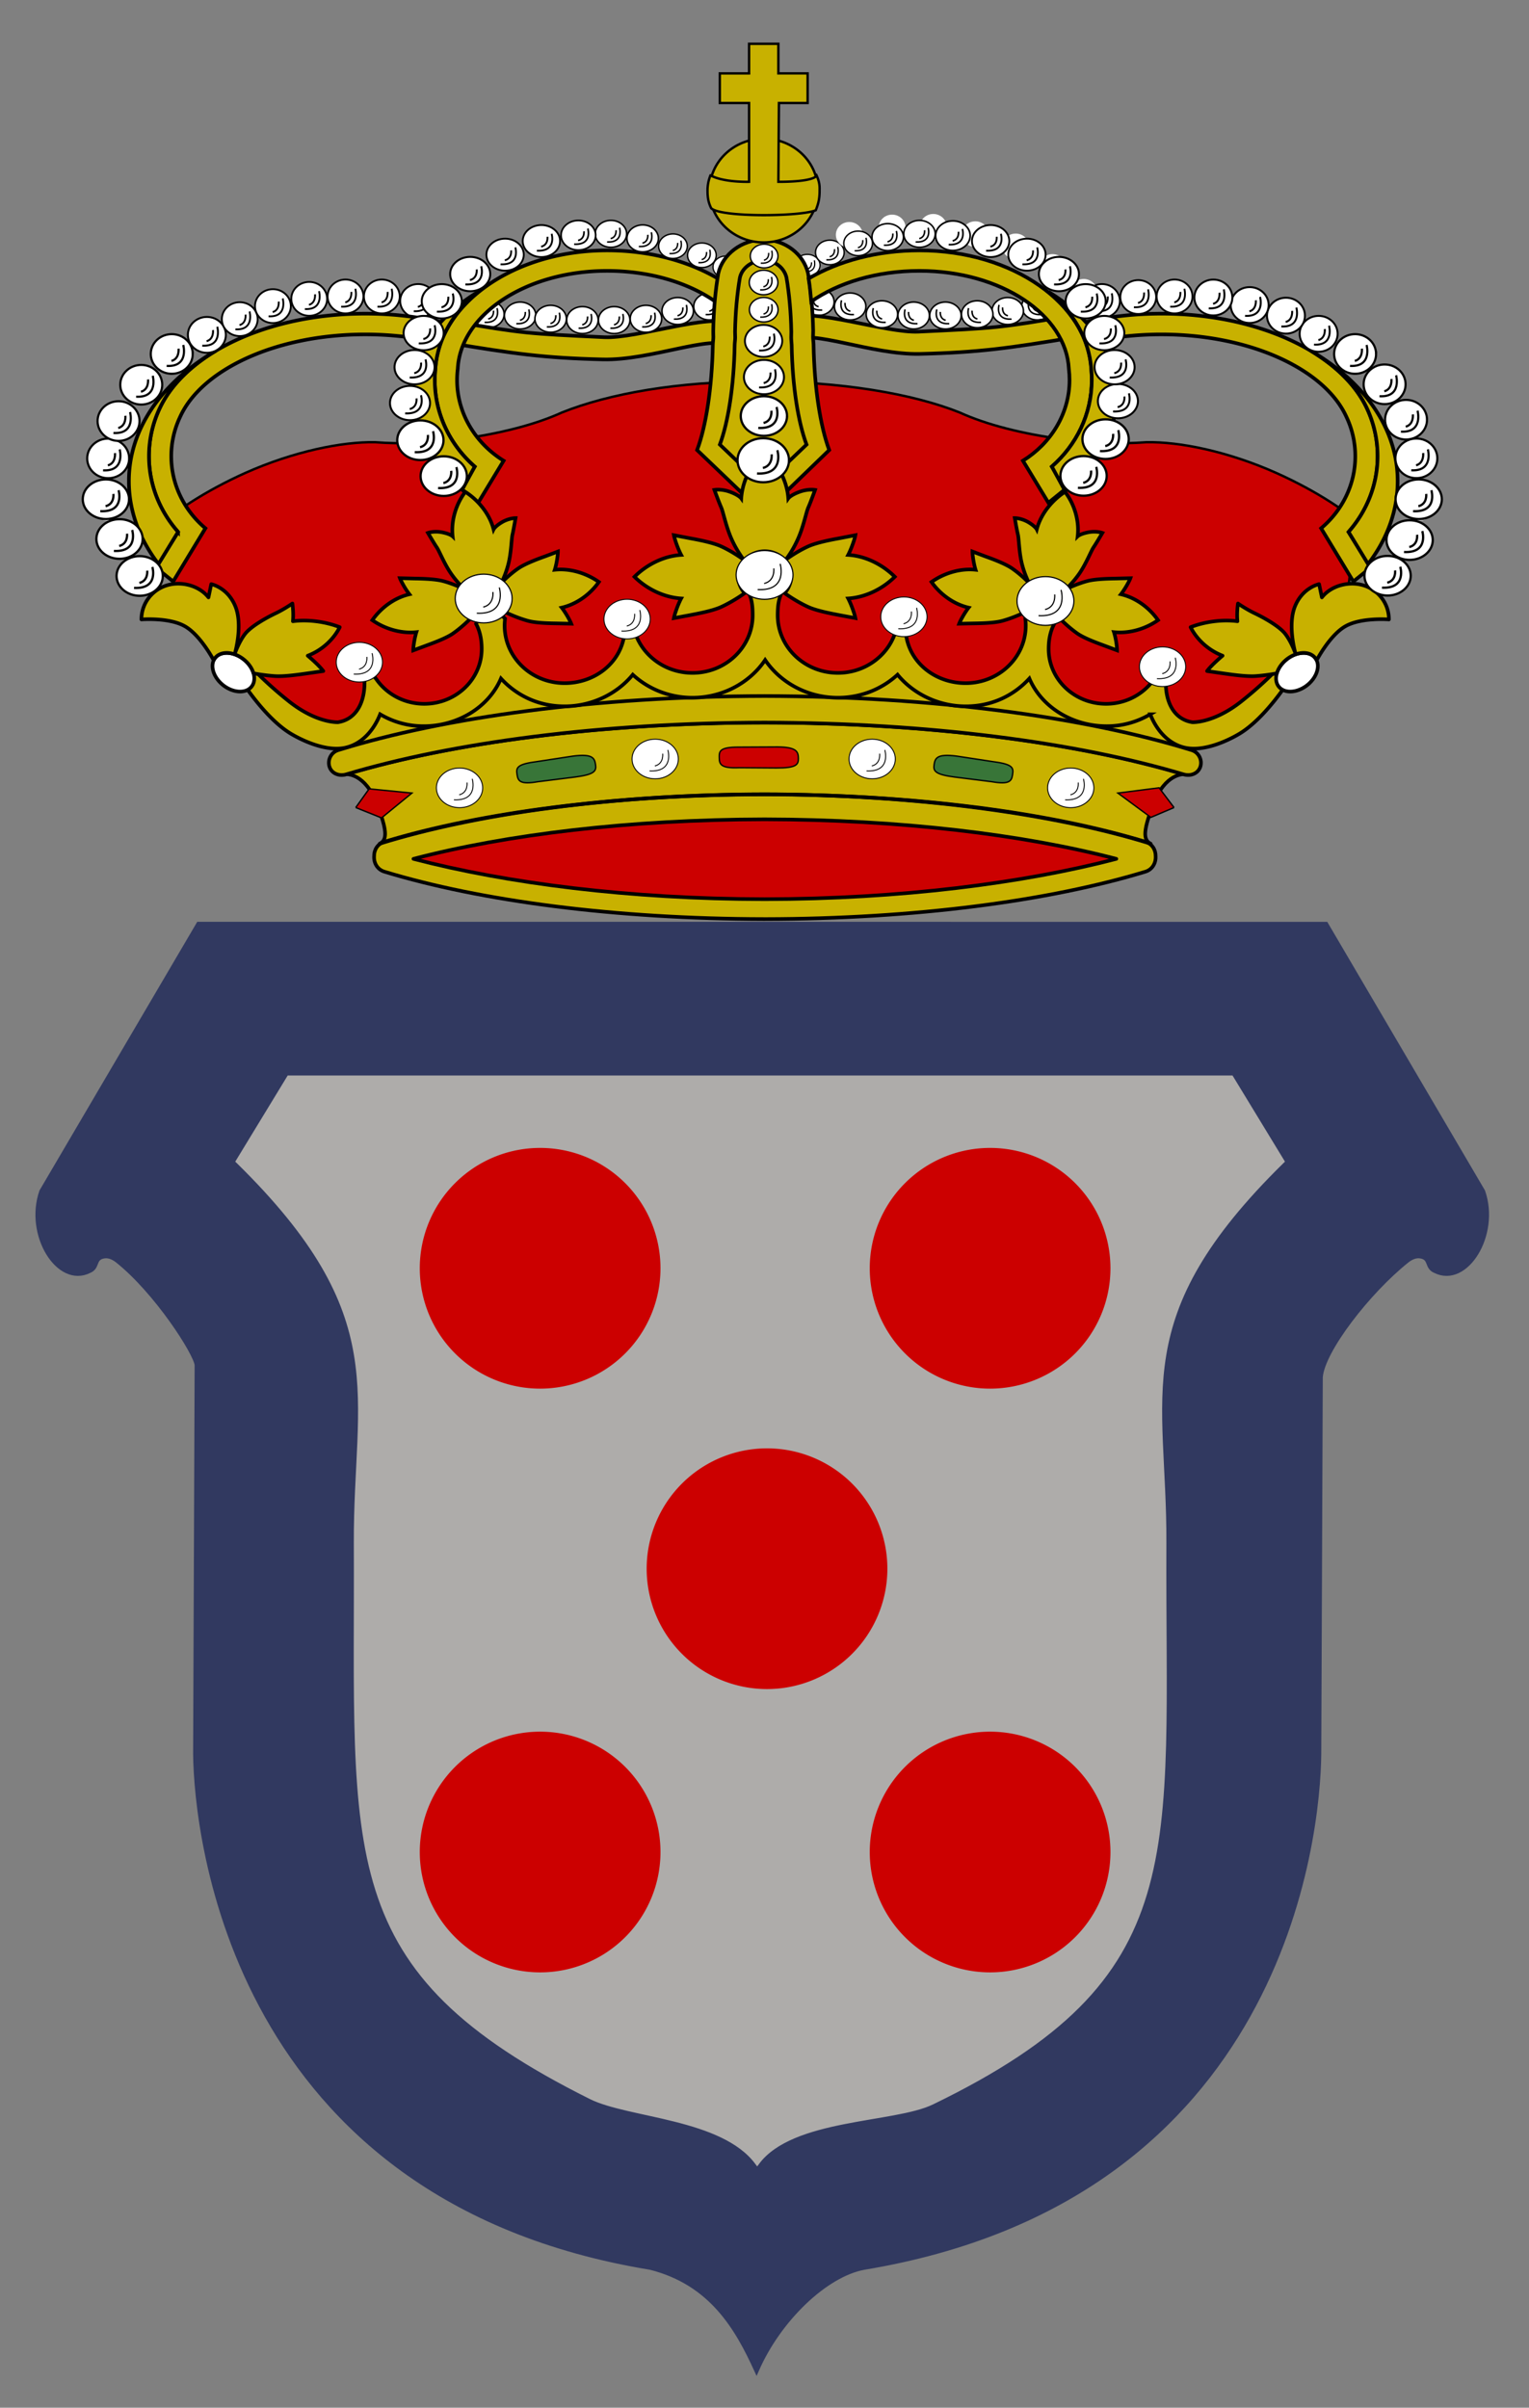 <svg xmlns="http://www.w3.org/2000/svg" width="303.25" height="477.5" version="1.0"><rect width="100%" height="100%" fill="#808080" stroke="none"/><defs><linearGradient id="a"><stop style="stop-color:white;stop-opacity:.314" offset="0"/><stop style="stop-color:white;stop-opacity:.251" offset=".19"/><stop style="stop-color:#6b6b6b;stop-opacity:.125" offset=".6"/><stop style="stop-color:black;stop-opacity:.125" offset="1"/></linearGradient></defs><path d="M491.754 471.183c4.38-10.01 13.631-18.907 21.289-20.326 83.123-13.797 90.055-85.63 90.214-101.798l.301-74.748c.413-5.277 9.427-16.961 17.209-23.162.814-.63 1.726-1.015 2.632-.877 2.243.342 1.212 2.202 2.963 2.914 6.032 3.05 12.4-7.097 9.405-15.686l-31.111-52.978H381.11L350 237.5c-2.995 8.59 3.373 18.736 9.405 15.686 1.75-.712.72-2.572 2.963-2.913.906-.138 1.818.246 2.632.876 7.782 6.201 15.548 18.336 15.81 20.756l-.3 77.154c.16 16.168 7.516 88.214 90.214 101.798 12.18 3.089 17.277 12.133 21.03 20.326z" style="fill:#313960;fill-opacity:1;fill-rule:evenodd;stroke:#313960;stroke-width:1px;stroke-linecap:butt;stroke-linejoin:miter;stroke-opacity:1" transform="translate(-341.707 -1.203)"/><path d="M544.348 61.983c0 1.477 1.399 2.675 3.123 2.675 1.724 0 3.123-1.198 3.123-2.675 0-1.477-1.4-2.675-3.123-2.675-1.724 0-3.123 1.198-3.123 2.675zm2.11-.716s-.175 1.356 1.057 1.657m-1.754-2.157s-.911 2.997 2.469 2.827M500.896 61.083c0 1.477 1.399 2.675 3.123 2.675 1.724 0 3.123-1.198 3.123-2.675 0-1.477-1.4-2.675-3.123-2.675-1.724 0-3.123 1.198-3.123 2.675zm2.11-.716s-.175 1.356 1.057 1.657m-1.754-2.157s-.911 2.997 2.469 2.827M485.542 61.983c0 1.477-1.398 2.675-3.122 2.675s-3.124-1.198-3.124-2.675c0-1.477 1.4-2.675 3.124-2.675 1.724 0 3.122 1.198 3.122 2.675zm-2.11-.716s.175 1.356-1.056 1.657m1.754-2.157s.911 2.997-2.47 2.827M441.694 63.526c0 1.477-1.398 2.675-3.122 2.675s-3.124-1.198-3.124-2.675c0-1.477 1.4-2.675 3.124-2.675 1.724 0 3.122 1.199 3.122 2.675zm-2.11-.716s.175 1.357-1.057 1.658m1.755-2.158s.91 2.997-2.47 2.827" style="fill:#fff;stroke:#010101;stroke-width:.306;stroke-miterlimit:4;stroke-dasharray:none" transform="translate(-341.707 -1.203)"/><path d="M563.812 60.896c0 1.855-1.591 3.36-3.554 3.36-1.962 0-3.555-1.505-3.555-3.36 0-1.854 1.593-3.359 3.555-3.359 1.963.001 3.554 1.505 3.554 3.36zm-2.402-.899s.2 1.704-1.202 2.082m1.997-2.709s1.037 3.763-2.81 3.549M428.188 60.896c0 1.855-1.592 3.36-3.555 3.36-1.962 0-3.555-1.505-3.555-3.36 0-1.854 1.593-3.359 3.555-3.359 1.963.001 3.555 1.505 3.555 3.36zm-2.403-.899s.2 1.704-1.202 2.082m1.997-2.709s1.037 3.763-2.81 3.549" style="fill:#fff;stroke:#010101;stroke-width:.366;stroke-miterlimit:4;stroke-dasharray:none" transform="translate(-341.707 -1.203)"/><path d="M553.697 63.874c-13.809 2.378-14.725 2.398-29.834 3.109-6.462.303-20.934-4.769-25.21-2.721 1.721 2.17-.327 3.222.46 4.477 3.369-2.347 15.504 2.875 25.036 2.65 11.782-.284 17.818-1.162 30.406-3.25-.205-1.765.572-1.32-.858-4.265zM431.718 64.969c13.809 2.378 14.725 2.398 29.834 3.109 6.463.303 20.934-4.769 25.21-2.721-1.721 2.17.327 3.222-.46 4.477-3.369-2.347-15.504 2.875-25.036 2.65-11.781-.284-17.818-1.162-30.406-3.25.205-1.765-.572-1.32.858-4.265z" style="font-size:12px;fill:#c8b100;fill-opacity:1;stroke:#000;stroke-width:.717;stroke-miterlimit:4;stroke-dasharray:none" transform="translate(-341.707 -1.203)"/><path d="M504.347 53.808c0 1.189-1.126 2.154-2.514 2.154s-2.514-.965-2.514-2.154c0-1.19 1.126-2.154 2.514-2.154s2.514.965 2.514 2.154zm-1.7-.577s.142 1.093-.85 1.335m1.413-1.737s.733 2.413-1.988 2.276" style="fill:#fff;stroke:#010101;stroke-width:.246;stroke-miterlimit:4;stroke-dasharray:none" transform="translate(-341.707 -1.203)"/><path d="M488.202 54.153c0 1.202-1.138 2.177-2.54 2.177-1.404 0-2.542-.975-2.542-2.177s1.138-2.177 2.541-2.177 2.54.976 2.54 2.177zm-1.717-.583s.143 1.104-.86 1.35m1.428-1.756s.741 2.439-2.01 2.3" style="fill:#fff;stroke:#010101;stroke-width:.249;stroke-miterlimit:4;stroke-dasharray:none" transform="translate(-341.707 -1.203)"/><path d="M432.838 120.342c0-2.79 2.359-5.045 5.262-5.045 2.892 0 5.26 2.256 5.26 5.045 0 2.78-2.358 5.035-5.26 5.035-2.903 0-5.262-2.255-5.262-5.035z" style="font-size:12px;fill:none;stroke:#000;stroke-width:.094" transform="translate(-341.707 -1.203)"/><path d="M492.195 76.846c16.13 0 30.484 2.413 39.833 6.159 5.351 2.441 12.535 4.245 20.399 5.307 5.988.81 11.679.976 16.629.593 6.62-.131 16.194 1.828 25.77 6.09 7.928 3.556 14.545 7.877 18.94 12.06l-3.804 3.424-1.1 9.722-10.435 12.077-5.213 4.472-12.352 9.994-6.309.521-1.919 5.517-79.911-9.462-80.157 9.462-1.92-5.517-6.32-.52-12.349-9.995-5.216-4.472-10.43-12.077-1.085-9.722-3.823-3.424c4.414-4.183 11.034-8.504 18.941-12.06 9.577-4.262 19.154-6.221 25.769-6.09 4.95.383 10.643.217 16.631-.593 7.866-1.062 15.058-2.866 20.399-5.307 9.36-3.746 22.91-6.16 39.032-6.16z" style="font-size:12px;fill:#c00;fill-opacity:1;stroke:#000;stroke-width:.476" transform="translate(-341.707 -1.203)"/><path d="M493.422 183.478c-29.773-.044-56.443-3.607-75.475-9.4-1.394-.428-2.122-1.718-2.042-3.052-.024-1.297.695-2.473 2.042-2.883 19.032-5.787 45.702-9.35 75.475-9.394 29.767.045 56.418 3.607 75.453 9.394 1.347.41 2.053 1.586 2.029 2.883.073 1.334-.646 2.624-2.03 3.051-19.034 5.794-45.685 9.357-75.452 9.401" style="font-size:12px;fill:#c8b100" transform="translate(-341.707 -1.203)"/><path d="M493.348 179.53c-26.868-.034-51.153-3.17-69.64-7.997 18.487-4.836 42.772-7.79 69.64-7.842 26.864.051 51.279 3.006 69.765 7.842-18.486 4.827-42.9 7.963-69.765 7.997" style="font-size:12px;fill:#c8b100;fill-opacity:1" transform="translate(-341.707 -1.203)"/><path d="M493.348 179.53c-26.868-.034-51.153-3.17-69.64-7.997 18.487-4.836 42.772-7.79 69.64-7.842 26.864.051 51.279 3.006 69.765 7.842-18.486 4.827-42.9 7.963-69.765 7.997z" style="font-size:12px;fill:#c00;fill-opacity:1;stroke:#000;stroke-width:.717;stroke-linejoin:round" transform="translate(-341.707 -1.203)"/><path d="m409.415 149.916-7.588-5.021 8.676 1.64L416 141.47l12.093 1.567 12.05-9.112 14.86 4.645 12.42-6.419 12.422 4.56 13.348-4.944 12.935 6.155 11.944-5.77 8.64 6.924 19.53-4.353 11.41 8.374 13.105-2.045 6.884 6.488 9.274-1.504-11.681 5.078-165.82-1.198z" style="fill:#c8b100;fill-opacity:1;fill-rule:evenodd;stroke:#000;stroke-width:.683;stroke-linecap:butt;stroke-linejoin:miter;stroke-miterlimit:4;stroke-dasharray:none;stroke-opacity:1" transform="translate(-341.707 -1.203)"/><path d="M493.214 158.725c-30.13.059-57.172 3.876-76.206 9.8 1.581-.758 1.44-2.727-.528-7.849-2.376-6.196-6.08-5.924-6.08-5.924 21.044-6.283 50.338-10.214 82.941-10.256 32.615.042 62.144 3.973 83.19 10.256 0 0-3.706-.272-6.082 5.924-1.965 5.122-2.112 7.091-.528 7.85-19.032-5.925-46.58-9.742-76.707-9.802" style="font-size:12px;fill:#c8b100" transform="translate(-341.707 -1.203)"/><path d="M493.214 158.725c-30.13.059-57.172 3.876-76.206 9.8 1.581-.758 1.44-2.727-.528-7.849-2.376-6.196-6.08-5.924-6.08-5.924 21.044-6.283 50.338-10.214 82.941-10.256 32.615.042 62.144 3.973 83.19 10.256 0 0-3.706-.272-6.082 5.924-1.965 5.122-2.112 7.091-.528 7.85-19.032-5.925-46.58-9.742-76.707-9.802z" style="font-size:12px;fill:none;stroke:#000;stroke-width:.717;stroke-linejoin:round" transform="translate(-341.707 -1.203)"/><path d="M493.341 144.503c-32.603.052-61.897 3.973-82.94 10.266-1.403.425-2.887-.131-3.342-1.473-.454-1.344.3-2.885 1.704-3.32 21.134-6.553 51.183-10.666 84.585-10.735 33.41.061 63.574 4.182 84.71 10.735 1.403.435 2.159 1.976 1.704 3.32-.457 1.342-1.94 1.898-3.341 1.473-21.046-6.293-50.465-10.214-83.08-10.266" style="font-size:12px;fill:#c8b100" transform="translate(-341.707 -1.203)"/><path d="M493.341 144.503c-32.603.052-61.897 3.973-82.94 10.266-1.403.425-2.887-.131-3.342-1.473-.454-1.344.3-2.885 1.704-3.32 21.134-6.553 51.183-10.666 84.585-10.735 33.41.061 63.574 4.182 84.71 10.735 1.403.435 2.159 1.976 1.704 3.32-.457 1.342-1.94 1.898-3.341 1.473-21.046-6.293-50.465-10.214-83.08-10.266zM493.422 183.478c-29.773-.044-56.443-3.607-75.475-9.4-1.394-.428-2.122-1.718-2.042-3.052-.024-1.297.695-2.473 2.042-2.883 19.032-5.787 45.702-9.35 75.475-9.394 29.767.045 56.418 3.607 75.453 9.394 1.347.41 2.053 1.586 2.029 2.883.073 1.334-.646 2.624-2.03 3.051-19.034 5.794-45.685 9.357-75.452 9.401z" style="font-size:12px;fill:none;stroke:#000;stroke-width:.717" transform="translate(-341.707 -1.203)"/><path d="m412.266 161.356 2.65-3.707 8.484.838-6.02 4.924-5.114-2.055M574.553 161.356l-2.958-3.914-8.174 1.045 6.537 4.82 4.595-1.951" style="font-size:12px;fill:#c00;fill-opacity:1;stroke:#000;stroke-width:.276;stroke-miterlimit:4;stroke-dasharray:none" transform="translate(-341.707 -1.203)"/><path d="m433.175 98.185 3.368 2.728 5.05-8.339c-5.48-3.39-9.237-9.28-9.237-15.99 0-.759.044-1.498.137-2.231.528-10.64 13.351-19.43 29.636-19.43 8.448 0 16.076 2.335 21.447 6.083.144-1.648.29-3.059.518-4.559-5.915-3.486-13.59-5.583-21.965-5.583-18.722 0-33.369 10.75-34.08 23.481a22.76 22.76 0 0 0-.11 2.239c0 6.79 3.07 12.904 7.92 17.156l-2.684 4.445" style="font-size:12px;fill:#c8b100" transform="translate(-341.707 -1.203)"/><path d="m433.175 98.185 3.368 2.728 5.05-8.339c-5.48-3.39-9.237-9.28-9.237-15.99 0-.759.044-1.498.137-2.231.528-10.64 13.351-19.43 29.636-19.43 8.448 0 16.076 2.335 21.447 6.083.144-1.648.29-3.059.518-4.559-5.915-3.486-13.59-5.583-21.965-5.583-18.722 0-33.369 10.75-34.08 23.481a22.76 22.76 0 0 0-.11 2.239c0 6.79 3.07 12.904 7.92 17.156l-2.684 4.445" style="font-size:12px;fill:none;stroke:#000;stroke-width:.717" transform="translate(-341.707 -1.203)"/><path d="M433.393 98.279c-6.39-4.818-10.357-11.37-10.357-18.585 0-8.311 5.377-15.726 13.551-20.64-5.042 4.094-8.1 9.384-8.538 15.291a22.76 22.76 0 0 0-.11 2.239c0 6.79 3.07 12.904 7.92 17.156l-2.466 4.539" style="font-size:12px;fill:#c8b100" transform="translate(-341.707 -1.203)"/><path d="M433.393 98.279c-6.39-4.818-10.357-11.37-10.357-18.585 0-8.311 5.377-15.726 13.551-20.64-5.042 4.094-8.1 9.384-8.538 15.291a22.76 22.76 0 0 0-.11 2.239c0 6.79 3.07 12.904 7.92 17.156l-2.466 4.539" style="font-size:12px;fill:none;stroke:#000;stroke-width:.717" transform="translate(-341.707 -1.203)"/><path d="M377.023 106.697c-3.579-4.052-5.771-9.288-5.771-15.012 0-3.452.79-6.753 2.219-9.698 5.17-10.752 21.39-18.577 40.67-18.577 5.253 0 10.278.576 14.92 1.645-1.029 1.134-1.838 2.38-2.625 3.635-3.857-.759-7.988-1.169-12.295-1.169-17.649 0-32.413 6.938-36.69 16.312a18.21 18.21 0 0 0-1.778 7.852c0 5.697 2.64 10.804 6.774 14.29l-6.39 10.55-3.422-2.752 4.388-7.067" style="font-size:12px;fill:#c8b100" transform="translate(-341.707 -1.203)"/><path d="M377.023 106.697c-3.579-4.052-5.771-9.288-5.771-15.012 0-3.452.79-6.753 2.219-9.698 5.17-10.752 21.39-18.577 40.67-18.577 5.253 0 10.278.576 14.92 1.645-1.029 1.134-1.838 2.38-2.625 3.635-3.857-.759-7.988-1.169-12.295-1.169-17.649 0-32.413 6.938-36.69 16.312a18.21 18.21 0 0 0-1.778 7.852c0 5.697 2.64 10.804 6.774 14.29l-6.39 10.55-3.422-2.752 4.388-7.067v-.01z" style="font-size:12px;fill:none;stroke:#000;stroke-width:.717" transform="translate(-341.707 -1.203)"/><path d="M383.566 71.348c-4.642 2.953-8.157 6.587-10.095 10.639a22.17 22.17 0 0 0-2.22 9.698c0 5.724 2.193 10.96 5.772 15.011l-3.88 6.363c-3.713-4.82-5.87-10.449-5.87-16.436 0-10.307 6.489-19.315 16.293-25.275" style="font-size:12px;fill:#c8b100" transform="translate(-341.707 -1.203)"/><path d="M383.566 71.348c-4.642 2.953-8.157 6.587-10.095 10.639a22.17 22.17 0 0 0-2.22 9.698c0 5.724 2.193 10.96 5.772 15.011l-3.88 6.363c-3.713-4.82-5.87-10.449-5.87-16.436 0-10.307 6.489-19.315 16.293-25.275z" style="font-size:12px;fill:none;stroke:#000;stroke-width:.717" transform="translate(-341.707 -1.203)"/><path d="M493.14 48.736c4.278 0 7.957 2.859 8.832 6.693.572 3.39.929 7.25 1.01 11.36.007.428-.03.846-.03 1.266.013.486.103 1.01.11 1.507.147 8.625 1.367 16.24 3.105 20.902l-13.034 12.6-13.172-12.6c1.747-4.662 2.957-12.277 3.121-20.902.01-.497.103-1.02.103-1.507 0-.42-.03-.838-.02-1.265.064-4.111.428-7.97 1.002-11.36.866-3.835 4.696-6.694 8.966-6.694" style="font-size:12px;fill:#c8b100" transform="translate(-341.707 -1.203)"/><path d="M493.14 48.736c4.278 0 7.957 2.859 8.832 6.693.572 3.39.929 7.25 1.01 11.36.007.428-.03.846-.03 1.266.013.486.103 1.01.11 1.507.147 8.625 1.367 16.24 3.105 20.902l-13.034 12.6-13.172-12.6c1.747-4.662 2.957-12.277 3.121-20.902.01-.497.103-1.02.103-1.507 0-.42-.03-.838-.02-1.265.064-4.111.428-7.97 1.002-11.36.866-3.835 4.696-6.694 8.966-6.694h.008z" style="font-size:12px;fill:none;stroke:#000;stroke-width:.717" transform="translate(-341.707 -1.203)"/><path d="M493.14 52.84c2.223 0 4.095 1.43 4.552 3.415.538 3.207.882 6.868.956 10.735 0 .403-.02.803-.02 1.193 0 .48.083.959.093 1.448.137 8.146 1.293 15.326 2.948 19.743l-8.592 8.225-8.602-8.225c1.64-4.407 2.797-11.597 2.94-19.743.01-.49.094-.968.101-1.448 0-.39-.027-.79-.027-1.193.074-3.867.418-7.528.963-10.735.448-1.984 2.476-3.415 4.689-3.415" style="font-size:12px;fill:#c8b100" transform="translate(-341.707 -1.203)"/><path d="M493.14 52.84c2.223 0 4.095 1.43 4.552 3.415.538 3.207.882 6.868.956 10.735 0 .403-.02.803-.02 1.193 0 .48.083.959.093 1.448.137 8.146 1.293 15.326 2.948 19.743l-8.592 8.225-8.602-8.225c1.64-4.407 2.797-11.597 2.94-19.743.01-.49.094-.968.101-1.448 0-.39-.027-.79-.027-1.193.074-3.867.418-7.528.963-10.735.448-1.984 2.476-3.415 4.689-3.415z" style="font-size:12px;fill:none;stroke:#000;stroke-width:.717" transform="translate(-341.707 -1.203)"/><path d="M509.136 51.27c0 1.344-1.274 2.435-2.843 2.435-1.57 0-2.844-1.09-2.844-2.436 0-1.345 1.274-2.436 2.844-2.436 1.57 0 2.843 1.091 2.843 2.436zm-1.922-.653s.16 1.235-.962 1.51m1.598-1.965s.83 2.73-2.249 2.574" style="fill:#fff;stroke:#010101;stroke-width:.279;stroke-miterlimit:4;stroke-dasharray:none" transform="translate(-341.707 -1.203)"/><path d="m553.008 98.185-3.368 2.728-5.05-8.339c5.478-3.39 9.237-9.28 9.237-15.99 0-.759-.044-1.498-.134-2.231-.52-10.64-13.364-19.43-29.631-19.43-8.465 0-16.086 2.335-21.462 6.083-.146-1.648-.273-3.059-.52-4.559 5.918-3.486 13.59-5.583 21.982-5.583 18.717 0 33.36 10.75 34.08 23.481.063.741.1 1.49.1 2.239 0 6.79-3.065 12.904-7.918 17.156l2.684 4.445" style="font-size:12px;fill:#c8b100" transform="translate(-341.707 -1.203)"/><path d="m553.008 98.185-3.368 2.728-5.05-8.339c5.478-3.39 9.237-9.28 9.237-15.99 0-.759-.044-1.498-.134-2.231-.52-10.64-13.364-19.43-29.631-19.43-8.465 0-16.086 2.335-21.462 6.083-.146-1.648-.273-3.059-.52-4.559 5.918-3.486 13.59-5.583 21.982-5.583 18.717 0 33.36 10.75 34.08 23.481.063.741.1 1.49.1 2.239 0 6.79-3.065 12.904-7.918 17.156l2.684 4.445" style="font-size:12px;fill:none;stroke:#000;stroke-width:.717" transform="translate(-341.707 -1.203)"/><path d="M552.79 98.279c6.39-4.818 10.36-11.37 10.36-18.585 0-8.311-5.382-15.726-13.544-20.64 5.033 4.094 8.088 9.384 8.536 15.291.063.741.1 1.49.1 2.239 0 6.79-3.065 12.904-7.918 17.156l2.467 4.539" style="font-size:12px;fill:#c8b100" transform="translate(-341.707 -1.203)"/><path d="M552.79 98.279c6.39-4.818 10.36-11.37 10.36-18.585 0-8.311-5.382-15.726-13.544-20.64 5.033 4.094 8.088 9.384 8.536 15.291.063.741.1 1.49.1 2.239 0 6.79-3.065 12.904-7.918 17.156l2.467 4.539" style="font-size:12px;fill:none;stroke:#000;stroke-width:.717" transform="translate(-341.707 -1.203)"/><path d="M609.17 106.697c3.57-4.052 5.76-9.288 5.76-15.012 0-3.452-.79-6.753-2.208-9.698-5.18-10.752-21.4-18.577-40.682-18.577-5.253 0-10.276.576-14.918 1.645 1.04 1.134 1.84 2.38 2.633 3.635 3.84-.759 7.99-1.169 12.276-1.169 17.653 0 32.424 6.938 36.692 16.312a18.105 18.105 0 0 1 1.777 7.852c0 5.697-2.64 10.804-6.773 14.29l6.39 10.55 3.431-2.752-4.385-7.067" style="font-size:12px;fill:#c8b100" transform="translate(-341.707 -1.203)"/><path d="M609.17 106.697c3.57-4.052 5.76-9.288 5.76-15.012 0-3.452-.79-6.753-2.208-9.698-5.18-10.752-21.4-18.577-40.682-18.577-5.253 0-10.276.576-14.918 1.645 1.04 1.134 1.84 2.38 2.633 3.635 3.84-.759 7.99-1.169 12.276-1.169 17.653 0 32.424 6.938 36.692 16.312a18.105 18.105 0 0 1 1.777 7.852c0 5.697-2.64 10.804-6.773 14.29l6.39 10.55 3.431-2.752-4.385-7.067.007-.01z" style="font-size:12px;fill:none;stroke:#000;stroke-width:.717" transform="translate(-341.707 -1.203)"/><path d="M602.617 71.348c4.642 2.953 8.157 6.587 10.105 10.639a22.438 22.438 0 0 1 2.207 9.698c0 5.724-2.19 10.96-5.759 15.011l3.87 6.363c3.713-4.82 5.862-10.449 5.862-16.436 0-10.307-6.48-19.315-16.285-25.275" style="font-size:12px;fill:#c8b100" transform="translate(-341.707 -1.203)"/><path d="M602.617 71.348c4.642 2.953 8.157 6.587 10.105 10.639a22.438 22.438 0 0 1 2.207 9.698c0 5.724-2.19 10.96-5.759 15.011l3.87 6.363c3.713-4.82 5.862-10.449 5.862-16.436 0-10.307-6.48-19.315-16.285-25.275z" style="font-size:12px;fill:none;stroke:#000;stroke-width:.717" transform="translate(-341.707 -1.203)"/><path d="m493.524 118.694 3.005.559c-.484 1.228-.585 2.57-.585 3.982 0 6.298 5.354 11.422 11.944 11.422 5.29 0 9.794-3.31 11.341-7.884.174.121 1.14-4.13 1.638-4.079.418.045.374 4.418.528 4.339.765 5.759 5.972 9.655 11.833 9.655 6.58 0 11.917-5.097 11.917-11.407 0-.47-.027-.939-.09-1.393l3.74-3.746 2.009 4.773c-.8 1.5-1.118 3.183-1.118 4.986 0 6.021 5.097 10.891 11.389 10.891 3.957 0 7.433-1.925 9.474-4.845l2.393-3.076-.017 3.773c0 3.79 1.584 7.19 5.243 7.79 0 0 4.202.262 9.768-4.156 5.57-4.417 8.639-8.076 8.639-8.076l.479 4.425s-4.623 7.224-9.656 10.169c-2.75 1.62-6.927 3.318-10.249 2.77-3.515-.576-6.018-3.425-7.309-6.708a16.853 16.853 0 0 1-8.63 2.36c-6.808 0-12.927-3.774-15.347-9.454-3.13 3.415-7.492 5.515-12.605 5.515-5.437 0-10.416-2.473-13.537-6.273-3.068 2.824-7.238 4.566-11.833 4.566-6.018 0-11.386-2.98-14.43-7.477-3.038 4.497-8.401 7.477-14.41 7.477-4.592 0-8.772-1.742-11.842-4.566-3.11 3.8-8.099 6.273-13.532 6.273-5.116 0-9.477-2.1-12.61-5.515-2.418 5.68-8.534 9.453-15.344 9.453-3.17 0-6.116-.87-8.62-2.36-1.302 3.284-3.805 6.133-7.31 6.709-3.322.548-7.5-1.15-10.257-2.77-5.035-2.945-9.653-10.17-9.653-10.17l.484-4.424s3.07 3.659 8.631 8.076c5.571 4.425 9.768 4.156 9.768 4.156 3.66-.6 5.24-4 5.24-7.79l-.016-3.773 2.393 3.076c2.038 2.92 5.526 4.845 9.477 4.845 6.289 0 11.385-4.87 11.385-10.89 0-1.804-.32-3.487-1.119-4.987l2.01-4.773 3.744 3.746c-.056.454-.09.924-.09 1.393 0 6.31 5.328 11.407 11.914 11.407 5.87 0 11.068-3.896 11.833-9.655.164.079.12-4.294.535-4.339.494-.052 1.467 4.2 1.63 4.08 1.558 4.573 6.055 7.883 11.362 7.883 6.588 0 11.924-5.124 11.924-11.422 0-1.413-.083-2.754-.575-3.982l3.114-.559M433.994 98.75c2.576 1.646 4.825 4.384 5.605 7.442 0 0 .303-.627 1.72-1.455 1.43-.81 2.64-.785 2.64-.785s-.408 2.379-.608 3.234c-.208.835-.227 3.39-.772 5.69a18.988 18.988 0 0 1-1.54 4.138 4.772 4.772 0 0 0-3.823-1.02 4.63 4.63 0 0 0-3.222 2.204s-1.594-1.401-2.924-3.38c-1.337-1.98-2.246-4.366-2.757-5.09-.5-.731-1.73-2.839-1.73-2.839s1.131-.427 2.76-.123c1.627.306 2.138.803 2.138.803-.345-3.146.685-6.432 2.513-8.818z" style="font-size:12px;fill:#c8b100;fill-opacity:1;stroke:#000;stroke-width:.717" transform="translate(-341.707 -1.203)"/><path d="M435.087 123.801c-.82-.655-1.438-1.569-1.638-2.648a4.222 4.222 0 0 1 .564-3.007s-2.15-1.097-4.453-1.708c-1.748-.462-4.823-.479-5.752-.496-.929-.027-2.784-.07-2.784-.07s.154.428.682 1.36a15.01 15.01 0 0 0 1.2 1.828c-3.077.716-5.698 2.762-7.355 5.134 2.405 1.68 5.6 2.7 8.739 2.377 0 0-.274.847-.472 2.127-.164 1.055-.154 1.49-.154 1.49s1.728-.645 2.593-.966c.866-.324 3.75-1.334 5.234-2.345 1.938-1.341 3.596-3.068 3.596-3.068v-.008zM441.987 122.633c.535-.87.792-1.935.592-3.015a4.406 4.406 0 0 0-1.604-2.648s1.62-1.735 3.56-3.066c1.475-1.011 4.367-2.031 5.232-2.345.866-.321 2.596-.976 2.596-.976s.008.445-.156 1.5c-.198 1.272-.474 2.117-.474 2.117 3.143-.331 6.343.731 8.748 2.421-1.655 2.362-4.295 4.373-7.362 5.09 0 0 .555.704 1.2 1.828.528.942.684 1.36.684 1.36s-1.857-.043-2.786-.06c-.93-.017-4.004-.027-5.752-.497-2.302-.62-4.478-1.7-4.478-1.7v-.01zM493.324 90.691c2.53 2.318 4.478 5.784 4.725 9.35 0 0 .455-.645 2.212-1.29 1.755-.645 3.102-.393 3.102-.393s-.936 2.59-1.347 3.493c-.408.907-.936 3.749-2.031 6.197a21.085 21.085 0 0 1-2.547 4.321 5.359 5.359 0 0 0-4.06-1.838c-1.63 0-3.085.724-4.05 1.838 0 0-1.484-1.855-2.557-4.321-1.086-2.448-1.621-5.29-2.022-6.197-.408-.904-1.357-3.493-1.357-3.493s1.357-.252 3.105.393c1.755.645 2.222 1.29 2.222 1.29.244-3.566 2.085-7.032 4.605-9.35z" style="font-size:12px;fill:#c8b100;fill-opacity:1;stroke:#000;stroke-width:.717" transform="translate(-341.707 -1.203)"/><path d="M498.19 92.478c0 2.414-2.285 4.372-5.102 4.372s-5.104-1.958-5.104-4.372c0-2.414 2.287-4.372 5.104-4.372 2.817.001 5.103 1.959 5.103 4.372zm-3.448-1.17s.287 2.217-1.726 2.709m2.867-3.525s1.489 4.897-4.035 4.618" style="fill:#fff;stroke:#010101;stroke-width:.45;stroke-miterlimit:4;stroke-dasharray:none" transform="translate(-341.707 -1.203)"/><path d="M489.4 118.825c-.781-.88-1.283-2.02-1.283-3.259 0-1.228.465-2.377 1.247-3.241 0 0-2.166-1.638-4.605-2.753-1.848-.854-5.28-1.445-6.31-1.638-1.036-.2-3.094-.593-3.094-.593s.083.497.482 1.638c.484 1.386.965 2.276.965 2.276-3.566.217-6.927 2.011-9.257 4.338 2.33 2.308 5.681 4.06 9.257 4.297 0 0-.481.88-.965 2.273-.399 1.124-.482 1.628-.482 1.628s2.058-.383 3.095-.573c1.029-.21 4.46-.793 6.309-1.655 2.44-1.117 4.642-2.728 4.642-2.728v-.01zM497.33 118.825c.782-.88 1.281-2.02 1.281-3.259a4.821 4.821 0 0 0-1.246-3.241s2.168-1.638 4.607-2.753c1.855-.854 5.287-1.445 6.316-1.638 1.02-.2 3.075-.593 3.075-.593s-.07.497-.481 1.638c-.484 1.386-.956 2.276-.956 2.276 3.569.217 6.925 2.011 9.247 4.338-2.322 2.308-5.67 4.06-9.247 4.297 0 0 .472.88.956 2.273.4 1.124.481 1.628.481 1.628s-2.045-.383-3.075-.573c-1.029-.21-4.46-.793-6.316-1.655-2.44-1.117-4.642-2.728-4.642-2.728v-.01z" style="font-size:12px;fill:#c8b100;fill-opacity:1;stroke:#000;stroke-width:.717" transform="translate(-341.707 -1.203)"/><path d="M498.987 115.224c0 2.67-2.527 4.835-5.642 4.835s-5.644-2.165-5.644-4.835c0-2.669 2.529-4.834 5.644-4.834 3.115.001 5.642 2.166 5.642 4.834zm-3.813-1.294s.317 2.452-1.909 2.996m3.17-3.898s1.647 5.415-4.462 5.107" style="fill:#fff;stroke:#010101;stroke-width:.232" transform="translate(-341.707 -1.203)"/><path d="M552.935 98.75c-2.567 1.646-4.813 4.384-5.598 7.442 0 0-.312-.627-1.728-1.455-1.42-.81-2.642-.785-2.642-.785s.41 2.379.62 3.234c.211.835.218 3.39.763 5.69a19.058 19.058 0 0 0 1.538 4.138 4.8 4.8 0 0 1 3.825-1.02 4.675 4.675 0 0 1 3.232 2.204s1.584-1.401 2.923-3.38c1.328-1.98 2.247-4.366 2.738-5.09.501-.731 1.74-2.839 1.74-2.839s-1.139-.427-2.767-.123c-1.63.306-2.14.803-2.14.803.363-3.146-.676-6.432-2.504-8.818z" style="font-size:12px;fill:#c8b100;fill-opacity:1;stroke:#000;stroke-width:.717" transform="translate(-341.707 -1.203)"/><path d="M551.852 123.801c.812-.655 1.44-1.569 1.628-2.648a4.23 4.23 0 0 0-.552-3.007s2.139-1.097 4.439-1.708c1.75-.462 4.835-.479 5.751-.496.932-.027 2.787-.07 2.787-.07s-.147.428-.68 1.36c-.64 1.124-1.202 1.828-1.202 1.828 3.075.716 5.695 2.762 7.355 5.134-2.396 1.68-5.59 2.7-8.739 2.377 0 0 .281.847.474 2.127.152 1.055.145 1.49.145 1.49s-1.73-.645-2.584-.966c-.865-.324-3.752-1.334-5.236-2.345-1.929-1.341-3.586-3.068-3.586-3.068v-.008zM544.944 122.633a4.319 4.319 0 0 1-.594-3.015 4.439 4.439 0 0 1 1.611-2.648s-1.628-1.735-3.566-3.066c-1.474-1.011-4.37-2.031-5.234-2.345-.865-.321-2.586-.976-2.586-.976s-.007.445.154 1.5c.193 1.272.467 2.117.467 2.117-3.14-.331-6.345.731-8.74 2.421 1.659 2.362 4.289 4.373 7.357 5.09 0 0-.555.704-1.196 1.828-.535.942-.68 1.36-.68 1.36s1.846-.043 2.775-.06c.92-.017 4.016-.027 5.752-.497 2.295-.62 4.47-1.7 4.47-1.7l.01-.01z" style="font-size:12px;fill:#c8b100;fill-opacity:1;stroke:#000;stroke-width:.717" transform="translate(-341.707 -1.203)"/><path d="M602.417 131.53c-1.24-1.325-3.806-1.046-5.725.61-1.921 1.645-2.479 4.069-1.24 5.383 1.24 1.325 3.807 1.038 5.725-.607 1.922-1.666 2.479-4.08 1.24-5.386" style="font-size:12px;fill:#c00" transform="translate(-341.707 -1.203)"/><path d="M602.417 131.53c-1.24-1.325-3.806-1.046-5.725.61-1.921 1.645-2.479 4.069-1.24 5.383 1.24 1.325 3.807 1.038 5.725-.607 1.922-1.666 2.479-4.08 1.24-5.386z" style="font-size:12px;fill:#fff;fill-opacity:1;stroke:#000;stroke-width:.717" transform="translate(-341.707 -1.203)"/><path d="M594.944 134.736c.264-.906.866-1.83 1.748-2.596 1.919-1.656 4.485-1.935 5.725-.61.154.175.327.41.427.617 0 0 2.667-5.114 5.825-6.812 3.161-1.717 8.504-1.282 8.504-1.282 0-3.92-3.177-7.09-7.274-7.09-2.403 0-4.679 1.01-6.018 2.717l-.553-2.631s-3.295.662-4.808 4.47c-1.5 3.816.137 9.331.137 9.331s-.819-2.37-2.056-3.948c-1.229-1.567-4.387-3.284-6.035-4.067-1.647-.776-3.331-1.944-3.331-1.944s-.074.427-.137 1.482c-.064 1.263.036 2.038.036 2.038-3.02-.4-6.546.097-9.293 1.176 1.173 2.335 3.412 4.532 6.343 5.656 0 0-1.056.88-2.021 1.846-.8.82-1.054 1.203-1.054 1.203l3.104.444c1.027.139 4.459.687 6.507.549a36.17 36.17 0 0 0 4.224-.549z" style="font-size:12px;fill:#c8b100;fill-opacity:1;stroke:#000;stroke-width:.717;stroke-linejoin:round" transform="translate(-341.707 -1.203)"/><path d="M384.512 131.53c1.247-1.325 3.806-1.046 5.727.61 1.93 1.645 2.474 4.069 1.237 5.383-1.237 1.325-3.806 1.038-5.724-.607-1.922-1.666-2.477-4.08-1.24-5.386" style="font-size:12px;fill:#c00" transform="translate(-341.707 -1.203)"/><path d="M384.512 131.53c1.247-1.325 3.806-1.046 5.727.61 1.93 1.645 2.474 4.069 1.237 5.383-1.237 1.325-3.806 1.038-5.724-.607-1.922-1.666-2.477-4.08-1.24-5.386z" style="font-size:12px;fill:#fff;fill-opacity:1;stroke:#000;stroke-width:.717" transform="translate(-341.707 -1.203)"/><path d="M391.987 134.736c-.264-.906-.86-1.83-1.748-2.596-1.92-1.656-4.48-1.935-5.727-.61a2.68 2.68 0 0 0-.427.617s-2.677-5.114-5.835-6.812c-3.149-1.717-8.492-1.282-8.492-1.282 0-3.92 3.178-7.09 7.272-7.09 2.413 0 4.671 1.01 6.025 2.717l.548-2.631s3.295.662 4.806 4.47c1.508 3.816-.137 9.331-.137 9.331s.819-2.37 2.058-3.948c1.237-1.567 4.395-3.284 6.04-4.067 1.643-.776 3.334-1.944 3.334-1.944s.064.427.13 1.482c.063 1.263-.037 2.038-.037 2.038 3.011-.4 6.544.097 9.294 1.176-1.176 2.335-3.408 4.532-6.346 5.656 0 0 1.056.88 2.019 1.846.804.82 1.066 1.203 1.066 1.203s-2.076.296-3.102.444c-1.041.139-4.461.687-6.51.549a36.531 36.531 0 0 1-4.23-.549z" style="font-size:12px;fill:#c8b100;fill-opacity:1;stroke:#000;stroke-width:.717;stroke-linecap:round;stroke-linejoin:round" transform="translate(-341.707 -1.203)"/><path d="M482.427 39.004c0-5.7 4.818-10.3 10.75-10.3 5.935 0 10.75 4.6 10.75 10.3 0 5.68-4.815 10.28-10.75 10.28-5.932 0-10.75-4.6-10.75-10.28" style="font-size:12px;fill:#c8b100;fill-opacity:1;stroke:#000;stroke-width:.475;stroke-miterlimit:4;stroke-dasharray:none;stroke-opacity:1" transform="translate(-341.707 -1.203)"/><path d="M614.44 115.986c0-1.413 1.193-2.537 2.66-2.537 1.474 0 2.657 1.124 2.657 2.537 0 1.411-1.183 2.543-2.657 2.543-1.467 0-2.66-1.132-2.66-2.543M618.08 109.469c0-1.404 1.186-2.538 2.66-2.538 1.464 0 2.657 1.134 2.657 2.538 0 1.42-1.193 2.552-2.657 2.552-1.474 0-2.66-1.132-2.66-2.552M620.5 101.923c0-1.403 1.195-2.545 2.672-2.545 1.464 0 2.657 1.142 2.657 2.545 0 1.41-1.193 2.552-2.657 2.552-1.477 0-2.672-1.141-2.672-2.552M553.974 59.071c0-1.403 1.19-2.545 2.657-2.545 1.464 0 2.657 1.142 2.657 2.545 0 1.411-1.193 2.553-2.657 2.553-1.467 0-2.657-1.142-2.657-2.553M557.614 88.94c0-1.404 1.192-2.553 2.657-2.553 1.476 0 2.66 1.15 2.66 2.553 0 1.41-1.184 2.544-2.66 2.544-1.465 0-2.657-1.134-2.657-2.544" style="font-size:12px;fill:#fff" transform="translate(-341.707 -1.203)"/><path d="M557.614 88.94c0-1.404 1.192-2.553 2.657-2.553 1.476 0 2.66 1.15 2.66 2.553 0 1.41-1.184 2.544-2.66 2.544-1.465 0-2.657-1.134-2.657-2.544z" style="font-size:12px;fill:none;stroke:#000;stroke-width:.717" transform="translate(-341.707 -1.203)"/><path d="M553.09 95.475c0-1.404 1.194-2.553 2.659-2.553 1.471 0 2.657 1.15 2.657 2.553s-1.186 2.544-2.657 2.544c-1.465 0-2.66-1.141-2.66-2.544M547.775 54.14c0-1.404 1.193-2.538 2.667-2.538 1.466 0 2.657 1.134 2.657 2.538 0 1.41-1.19 2.552-2.657 2.552-1.474 0-2.667-1.141-2.667-2.552M540.5 50.078c0-1.403 1.186-2.552 2.66-2.552 1.467 0 2.655 1.149 2.655 2.552s-1.188 2.545-2.655 2.545c-1.474 0-2.66-1.142-2.66-2.545M532.483 47.63c0-1.404 1.193-2.535 2.664-2.535 1.467 0 2.66 1.131 2.66 2.534 0 1.411-1.193 2.555-2.66 2.555-1.471 0-2.664-1.144-2.664-2.555M524.145 46.184c0-1.403 1.193-2.545 2.657-2.545 1.474 0 2.66 1.142 2.66 2.545 0 1.401-1.186 2.545-2.66 2.545-1.464 0-2.657-1.144-2.657-2.545M515.98 46.322c0-1.403 1.191-2.552 2.658-2.552 1.474 0 2.667 1.15 2.667 2.552 0 1.414-1.193 2.545-2.667 2.545-1.467 0-2.657-1.131-2.657-2.545M507.487 47.77c0-1.403 1.193-2.537 2.66-2.537 1.473 0 2.666 1.134 2.666 2.537 0 1.418-1.193 2.553-2.667 2.553-1.466 0-2.66-1.135-2.66-2.553M366.426 115.986c0-1.413 1.193-2.537 2.657-2.537 1.477 0 2.66 1.124 2.66 2.537 0 1.411-1.183 2.543-2.66 2.543-1.464 0-2.657-1.132-2.657-2.543M362.784 109.469c0-1.404 1.193-2.538 2.66-2.538 1.474 0 2.667 1.134 2.667 2.538 0 1.42-1.193 2.552-2.667 2.552-1.467 0-2.66-1.132-2.66-2.552M360.354 101.923c0-1.403 1.193-2.545 2.667-2.545 1.467 0 2.66 1.142 2.66 2.545 0 1.41-1.193 2.552-2.66 2.552-1.474 0-2.667-1.141-2.667-2.552M423.253 88.94c0-1.404 1.193-2.553 2.657-2.553 1.477 0 2.667 1.15 2.667 2.553 0 1.41-1.19 2.544-2.667 2.544-1.464 0-2.657-1.134-2.657-2.544M427.775 95.475c0-1.404 1.196-2.553 2.657-2.553 1.477 0 2.67 1.15 2.67 2.553s-1.193 2.544-2.67 2.544c-1.461 0-2.657-1.141-2.657-2.544" style="font-size:12px;fill:#fff" transform="translate(-341.707 -1.203)"/><path d="M554.697 120.391c0 2.67-2.527 4.834-5.642 4.834s-5.644-2.165-5.644-4.834c0-2.669 2.529-4.834 5.644-4.834s5.642 2.166 5.642 4.834zm-3.813-1.294s.317 2.452-1.909 2.996m3.17-3.899s1.647 5.416-4.462 5.108M443.28 119.904c0 2.67-2.528 4.835-5.643 4.835-3.115 0-5.644-2.165-5.644-4.835 0-2.669 2.529-4.834 5.644-4.834 3.115.001 5.642 2.166 5.642 4.834zm-3.814-1.294s.317 2.452-1.909 2.996m3.17-3.898s1.647 5.415-4.462 5.107" style="fill:#fff;stroke:#010101;stroke-width:.232" transform="translate(-341.707 -1.203)"/><path d="M576.87 133.428c0 2.171-2.056 3.932-4.59 3.932s-4.59-1.76-4.59-3.932c0-2.171 2.056-3.932 4.59-3.932s4.59 1.762 4.59 3.932zm-3.102-1.052s.258 1.994-1.553 2.436m2.58-3.17s1.338 4.404-3.63 4.154M525.57 123.528c0 2.171-2.056 3.932-4.59 3.932s-4.59-1.76-4.59-3.932c0-2.171 2.056-3.932 4.59-3.932s4.59 1.762 4.59 3.932zm-3.102-1.052s.258 1.994-1.553 2.436m2.58-3.17s1.338 4.404-3.63 4.154M470.67 123.981c0 2.171-2.056 3.932-4.59 3.932s-4.59-1.76-4.59-3.932c0-2.17 2.056-3.932 4.59-3.932s4.59 1.762 4.59 3.932zm-3.102-1.052s.258 1.994-1.553 2.436m2.58-3.17s1.338 4.404-3.63 4.154M417.57 132.528c0 2.171-2.056 3.932-4.59 3.932s-4.59-1.76-4.59-3.932c0-2.171 2.056-3.932 4.59-3.932s4.59 1.762 4.59 3.932zm-3.102-1.052s.258 1.994-1.553 2.436m2.58-3.17s1.338 4.404-3.63 4.154" style="fill:#fff;stroke:#010101;stroke-width:.188" transform="translate(-341.707 -1.203)"/><path style="font-size:12px;fill:#c8b100;stroke:#000;stroke-width:.475;stroke-miterlimit:4;stroke-dasharray:none;stroke-opacity:1" d="m496.08 37.26.115-15.63h5.69v-5.87H496.08V9.893h-5.806v5.869h-5.806v5.868h5.806v15.63s-5.029.159-7.657-1.283a7.945 7.945 0 0 0-.585 3.087c0 1.42.209 2.386.725 3.43 1.81 1.847 17.776 1.683 20.739.411.587-1.445.765-2.482.765-3.902 0-.621.087-1.474-.586-2.965-.917 1.32-7.595 1.222-7.595 1.222z" transform="translate(-341.707 -1.203)"/><path d="M374.001 115.428c0 2.171-2.055 3.932-4.59 3.932-2.533 0-4.59-1.76-4.59-3.932 0-2.171 2.057-3.932 4.59-3.932 2.535 0 4.59 1.762 4.59 3.932zm-3.102-1.052s.258 1.994-1.552 2.436m2.578-3.17s1.34 4.404-3.63 4.154M434.301 95.628c0 2.171-2.055 3.932-4.59 3.932-2.533 0-4.59-1.76-4.59-3.932 0-2.171 2.057-3.932 4.59-3.932 2.535 0 4.59 1.762 4.59 3.932zm-3.102-1.052s.258 1.994-1.552 2.436m2.578-3.17s1.34 4.404-3.63 4.154M497.8 83.707c0 2.171-2.055 3.932-4.589 3.932-2.534 0-4.59-1.76-4.59-3.932 0-2.17 2.056-3.932 4.59-3.932s4.59 1.762 4.59 3.932zm-3.101-1.052s.258 1.994-1.553 2.436m2.579-3.17s1.339 4.405-3.63 4.154M561.201 95.58c0 2.172-2.055 3.933-4.59 3.933-2.533 0-4.59-1.761-4.59-3.932 0-2.171 2.057-3.932 4.59-3.932 2.535 0 4.59 1.761 4.59 3.932zm-3.102-1.052s.258 1.995-1.552 2.437m2.578-3.171s1.34 4.405-3.63 4.155M621.501 115.38c0 2.172-2.055 3.933-4.59 3.933-2.533 0-4.59-1.761-4.59-3.932 0-2.171 2.057-3.932 4.59-3.932 2.535 0 4.59 1.761 4.59 3.932zm-3.102-1.052s.258 1.995-1.552 2.437m2.578-3.171s1.34 4.405-3.63 4.155" style="fill:#fff;stroke:#010101;stroke-width:.45;stroke-miterlimit:4;stroke-dasharray:none" transform="translate(-341.707 -1.203)"/><path style="fill:#387538;fill-opacity:1;stroke:#010101;stroke-width:.273" d="m531.433 151.152 7.429 1.134c3.918.507 3.857 1.306 3.665 2.572-.19 1.266-.65 1.987-4.144 1.373l-7.324-.92c-3.918-.508-4.282-1.2-4.09-2.466.192-1.266.546-2.2 4.464-1.693z" transform="translate(-341.707 -1.203)"/><path d="M370 108.097c0 2.171-2.055 3.932-4.589 3.932-2.534 0-4.59-1.76-4.59-3.932 0-2.17 2.056-3.932 4.59-3.932s4.59 1.762 4.59 3.932zm-3.101-1.052s.258 1.994-1.553 2.436m2.579-3.17s1.339 4.405-3.63 4.154M429.67 88.512c0 2.17-2.055 3.932-4.589 3.932-2.534 0-4.59-1.761-4.59-3.932 0-2.171 2.056-3.933 4.59-3.933 2.534.001 4.59 1.762 4.59 3.933zm-3.101-1.053s.258 1.994-1.553 2.437m2.579-3.171s1.339 4.405-3.63 4.154M565.57 88.297c0 2.171-2.055 3.932-4.59 3.932-2.533 0-4.59-1.76-4.59-3.932 0-2.17 2.057-3.932 4.59-3.932 2.535 0 4.59 1.762 4.59 3.932zm-3.102-1.052s.258 1.994-1.552 2.436m2.579-3.17s1.339 4.405-3.63 4.154" style="fill:#fff;stroke:#010101;stroke-width:.45;stroke-miterlimit:4;stroke-dasharray:none" transform="translate(-341.707 -1.203)"/><path d="M567.4 80.754c0 1.88-1.78 3.406-3.974 3.406s-3.976-1.525-3.976-3.406c0-1.88 1.782-3.405 3.976-3.405s3.974 1.526 3.974 3.405zm-2.686-.911s.224 1.727-1.344 2.11m2.233-2.746s1.16 3.815-3.143 3.598" style="fill:#fff;stroke:#010101;stroke-width:.39;stroke-miterlimit:4;stroke-dasharray:none" transform="translate(-341.707 -1.203)"/><path d="M566.74 74.022c0 1.88-1.78 3.406-3.974 3.406-2.195 0-3.976-1.525-3.976-3.406 0-1.88 1.781-3.405 3.976-3.405 2.194 0 3.974 1.526 3.974 3.405zm-2.686-.911s.223 1.727-1.345 2.11m2.234-2.746s1.16 3.815-3.144 3.598" style="fill:#fff;stroke:#010101;stroke-width:.39;stroke-miterlimit:4;stroke-dasharray:none" transform="translate(-341.707 -1.203)"/><path d="M564.7 67.254c0 1.88-1.78 3.406-3.974 3.406s-3.976-1.525-3.976-3.406c0-1.88 1.782-3.405 3.976-3.405s3.974 1.526 3.974 3.405zm-2.686-.911s.224 1.727-1.344 2.11m2.233-2.746s1.16 3.815-3.143 3.598M561.01 60.954c0 1.88-1.78 3.406-3.974 3.406s-3.975-1.525-3.975-3.406c0-1.88 1.78-3.405 3.975-3.405 2.195 0 3.975 1.526 3.975 3.405zm-2.686-.911s.224 1.727-1.344 2.11m2.233-2.746s1.16 3.815-3.143 3.598" style="fill:#fff;stroke:#010101;stroke-width:.39;stroke-miterlimit:4;stroke-dasharray:none" transform="translate(-341.707 -1.203)"/><path d="M555.7 55.554c0 1.88-1.78 3.406-3.974 3.406s-3.976-1.525-3.976-3.406c0-1.88 1.782-3.405 3.976-3.405s3.974 1.526 3.974 3.405zm-2.686-.911s.224 1.727-1.344 2.11m2.233-2.746s1.16 3.815-3.143 3.598" style="fill:#fff;stroke:#010101;stroke-width:.39;stroke-miterlimit:4;stroke-dasharray:none" transform="translate(-341.707 -1.203)"/><path d="M549.087 51.71c0 1.753-1.659 3.174-3.704 3.174-2.046 0-3.706-1.421-3.706-3.174 0-1.752 1.66-3.174 3.706-3.174 2.045 0 3.704 1.422 3.704 3.174zm-2.504-.85s.209 1.61-1.253 1.967m2.082-2.56s1.08 3.557-2.93 3.354M541.887 49.01c0 1.753-1.659 3.174-3.704 3.174-2.046 0-3.706-1.421-3.706-3.174 0-1.752 1.66-3.174 3.706-3.174 2.045 0 3.704 1.422 3.704 3.174zm-2.504-.85s.209 1.61-1.253 1.967m2.082-2.56s1.08 3.557-2.93 3.354" style="fill:#fff;stroke:#010101;stroke-width:.363;stroke-miterlimit:4;stroke-dasharray:none" transform="translate(-341.707 -1.203)"/><path d="M527.194 47.583c0 1.477-1.398 2.675-3.122 2.675s-3.124-1.198-3.124-2.675c0-1.477 1.4-2.675 3.124-2.675 1.724 0 3.122 1.198 3.122 2.675zm-2.11-.716s.175 1.356-1.057 1.657m1.755-2.157s.91 2.997-2.47 2.827M520.894 48.226c0 1.477-1.398 2.675-3.122 2.675s-3.124-1.198-3.124-2.675c0-1.477 1.4-2.675 3.124-2.675 1.724 0 3.122 1.198 3.122 2.675zm-2.11-.716s.175 1.357-1.057 1.658m1.755-2.158s.91 2.997-2.47 2.827" style="fill:#fff;stroke:#010101;stroke-width:.306;stroke-miterlimit:4;stroke-dasharray:none" transform="translate(-341.707 -1.203)"/><path d="M514.742 49.47c0 1.344-1.273 2.435-2.843 2.435s-2.844-1.09-2.844-2.436c0-1.345 1.274-2.436 2.844-2.436 1.57 0 2.843 1.091 2.843 2.436zm-1.922-.653s.16 1.235-.962 1.51m1.598-1.965s.83 2.73-2.249 2.574M483.756 51.83c0 1.345-1.273 2.436-2.843 2.436s-2.844-1.091-2.844-2.436 1.274-2.436 2.844-2.436c1.57 0 2.843 1.091 2.843 2.436zm-1.922-.652s.16 1.235-.962 1.51m1.598-1.965s.83 2.729-2.249 2.574M478.022 50.03c0 1.345-1.273 2.436-2.843 2.436s-2.844-1.091-2.844-2.436 1.274-2.436 2.844-2.436c1.57 0 2.843 1.091 2.843 2.436zm-1.922-.652s.16 1.235-.962 1.51m1.598-1.965s.83 2.729-2.249 2.574" style="fill:#fff;stroke:#010101;stroke-width:.279;stroke-miterlimit:4;stroke-dasharray:none" transform="translate(-341.707 -1.203)"/><path d="M427 81.132c0 1.88-1.78 3.405-3.974 3.405s-3.976-1.525-3.976-3.405 1.782-3.405 3.976-3.405S427 79.253 427 81.132zm-2.686-.911s.224 1.727-1.344 2.11m2.233-2.746s1.16 3.815-3.143 3.598M497.2 75.984c0 1.88-1.78 3.406-3.974 3.406s-3.976-1.525-3.976-3.406c0-1.88 1.782-3.405 3.976-3.405s3.974 1.526 3.974 3.405zm-2.686-.911s.224 1.727-1.344 2.11m2.233-2.746s1.16 3.815-3.143 3.598" style="fill:#fff;stroke:#010101;stroke-width:.39;stroke-miterlimit:4;stroke-dasharray:none" transform="translate(-341.707 -1.203)"/><path d="M496.854 68.81c0 1.753-1.66 3.174-3.705 3.174s-3.705-1.421-3.705-3.174c0-1.752 1.66-3.174 3.705-3.174 2.046 0 3.705 1.422 3.705 3.174zm-2.504-.85s.208 1.61-1.253 1.967m2.081-2.56s1.081 3.557-2.93 3.354" style="fill:#fff;stroke:#010101;stroke-width:.363;stroke-miterlimit:4;stroke-dasharray:none" transform="translate(-341.707 -1.203)"/><path d="M496.022 62.63c0 1.345-1.273 2.436-2.843 2.436s-2.844-1.091-2.844-2.436 1.274-2.436 2.844-2.436c1.57 0 2.843 1.091 2.843 2.436zm-1.922-.652s.16 1.235-.962 1.51m1.598-1.965s.83 2.729-2.249 2.574M495.996 57.23c0 1.345-1.274 2.436-2.843 2.436-1.57 0-2.844-1.091-2.844-2.436s1.274-2.436 2.844-2.436c1.57 0 2.843 1.091 2.843 2.436zm-1.922-.652s.16 1.235-.962 1.51m1.598-1.965s.83 2.729-2.249 2.574" style="fill:#fff;stroke:#010101;stroke-width:.279;stroke-miterlimit:4;stroke-dasharray:none" transform="translate(-341.707 -1.203)"/><path d="M472.294 48.483c0 1.477-1.398 2.675-3.122 2.675s-3.124-1.198-3.124-2.675c0-1.477 1.4-2.675 3.124-2.675 1.724 0 3.122 1.198 3.122 2.675zm-2.11-.716s.175 1.356-1.057 1.657m1.755-2.157s.91 2.997-2.47 2.827M465.994 47.583c0 1.477-1.398 2.675-3.122 2.675s-3.124-1.198-3.124-2.675c0-1.477 1.4-2.675 3.124-2.675 1.724 0 3.122 1.198 3.122 2.675zm-2.11-.716s.175 1.356-1.057 1.657m1.755-2.157s.91 2.997-2.47 2.827" style="fill:#fff;stroke:#010101;stroke-width:.306;stroke-miterlimit:4;stroke-dasharray:none" transform="translate(-341.707 -1.203)"/><path d="M433.3 60.954c0 1.88-1.78 3.406-3.974 3.406s-3.976-1.525-3.976-3.406c0-1.88 1.782-3.405 3.976-3.405s3.974 1.526 3.974 3.405zm-2.686-.911s.224 1.727-1.344 2.11m2.233-2.746s1.16 3.815-3.143 3.598M429.7 67.254c0 1.88-1.78 3.406-3.974 3.406s-3.976-1.525-3.976-3.406c0-1.88 1.782-3.405 3.976-3.405s3.974 1.526 3.974 3.405zm-2.686-.911s.224 1.727-1.344 2.11m2.233-2.746s1.16 3.815-3.143 3.598" style="fill:#fff;stroke:#010101;stroke-width:.39;stroke-miterlimit:4;stroke-dasharray:none" transform="translate(-341.707 -1.203)"/><path d="M427.9 74.022c0 1.88-1.78 3.405-3.974 3.405s-3.976-1.525-3.976-3.405 1.782-3.405 3.976-3.405 3.974 1.526 3.974 3.405zm-2.686-.911s.224 1.727-1.344 2.11m2.233-2.746s1.16 3.815-3.143 3.598" style="fill:#fff;stroke:#010101;stroke-width:.39;stroke-miterlimit:4;stroke-dasharray:none" transform="translate(-341.707 -1.203)"/><path d="M452.787 49.01c0 1.753-1.659 3.174-3.704 3.174-2.046 0-3.706-1.421-3.706-3.174 0-1.752 1.66-3.174 3.706-3.174 2.045 0 3.704 1.422 3.704 3.174zm-2.504-.85s.209 1.61-1.253 1.967m2.082-2.56s1.08 3.557-2.93 3.354M445.587 51.71c0 1.753-1.659 3.174-3.704 3.174-2.046 0-3.706-1.421-3.706-3.174 0-1.752 1.66-3.174 3.706-3.174 2.045 0 3.704 1.422 3.704 3.174zm-2.504-.85s.209 1.61-1.253 1.967m2.082-2.56s1.08 3.557-2.93 3.354" style="fill:#fff;stroke:#010101;stroke-width:.363;stroke-miterlimit:4;stroke-dasharray:none" transform="translate(-341.707 -1.203)"/><path d="M438.94 55.554c0 1.88-1.78 3.406-3.974 3.406-2.195 0-3.976-1.525-3.976-3.406 0-1.88 1.781-3.405 3.976-3.405 2.194 0 3.974 1.526 3.974 3.405zm-2.686-.911s.223 1.727-1.345 2.11m2.234-2.746s1.16 3.815-3.144 3.598" style="fill:#fff;stroke:#010101;stroke-width:.39;stroke-miterlimit:4;stroke-dasharray:none" transform="translate(-341.707 -1.203)"/><path d="M496.006 51.985c0 1.3-1.23 2.355-2.747 2.355-1.518 0-2.749-1.055-2.749-2.355s1.231-2.354 2.749-2.354c1.517 0 2.747 1.055 2.747 2.354zm-1.857-.63s.155 1.194-.93 1.46m1.545-1.9s.801 2.638-2.173 2.488" style="fill:#fff;stroke:#010101;stroke-width:.269;stroke-miterlimit:4;stroke-dasharray:none" transform="translate(-341.707 -1.203)"/><path d="M459.845 47.862c0 1.624-1.537 2.94-3.431 2.94-1.895 0-3.433-1.316-3.433-2.94 0-1.623 1.538-2.94 3.433-2.94 1.894.001 3.43 1.318 3.43 2.94zm-2.32-.786s.194 1.49-1.16 1.821m1.928-2.37s1.001 3.293-2.714 3.106M534.127 47.946c0 1.624-1.537 2.94-3.431 2.94-1.895 0-3.432-1.316-3.432-2.94 0-1.623 1.537-2.94 3.432-2.94 1.894.001 3.431 1.318 3.431 2.94zm-2.32-.787s.194 1.491-1.16 1.822m1.928-2.37s1.001 3.293-2.713 3.106" style="fill:#fff;stroke:#010101;stroke-width:.336;stroke-miterlimit:4;stroke-dasharray:none" transform="translate(-341.707 -1.203)"/><path d="M367.3 100.212c0 2.17-2.055 3.932-4.589 3.932-2.534 0-4.59-1.761-4.59-3.932 0-2.171 2.056-3.933 4.59-3.933 2.534.001 4.59 1.762 4.59 3.933zm-3.101-1.053s.258 1.994-1.553 2.437m2.579-3.171s1.339 4.405-3.63 4.154M625.87 108.312c0 2.17-2.055 3.932-4.59 3.932-2.533 0-4.59-1.761-4.59-3.932 0-2.171 2.057-3.933 4.59-3.933 2.535.001 4.59 1.762 4.59 3.933zm-3.102-1.053s.258 1.994-1.552 2.437m2.579-3.171s1.339 4.405-3.63 4.154M627.67 100.212c0 2.17-2.055 3.932-4.59 3.932-2.533 0-4.59-1.761-4.59-3.932 0-2.171 2.057-3.933 4.59-3.933 2.535.001 4.59 1.762 4.59 3.933zm-3.102-1.053s.258 1.994-1.552 2.437m2.579-3.171s1.339 4.405-3.63 4.154" style="fill:#fff;stroke:#010101;stroke-width:.45;stroke-miterlimit:4;stroke-dasharray:none" transform="translate(-341.707 -1.203)"/><path d="M367.322 92.112c0 2.17-1.864 3.932-4.16 3.932-2.298 0-4.163-1.761-4.163-3.932 0-2.171 1.865-3.933 4.162-3.933 2.297.001 4.16 1.762 4.16 3.933zm-2.813-1.053s.235 1.994-1.407 2.437m2.338-3.171s1.214 4.405-3.29 4.154" style="fill:#fff;stroke:#010101;stroke-width:.428;stroke-miterlimit:4;stroke-dasharray:none" transform="translate(-341.707 -1.203)"/><path d="M369.381 84.708c0 2.171-1.863 3.932-4.16 3.932-2.298 0-4.162-1.76-4.162-3.932 0-2.171 1.864-3.932 4.161-3.932 2.298 0 4.161 1.762 4.161 3.932zm-2.812-1.052s.234 1.994-1.408 2.436m2.338-3.17s1.214 4.404-3.29 4.154M373.881 77.508c0 2.171-1.863 3.932-4.16 3.932-2.298 0-4.162-1.76-4.162-3.932 0-2.171 1.864-3.932 4.161-3.932 2.298 0 4.161 1.762 4.161 3.932zm-2.812-1.052s.234 1.994-1.408 2.436m2.338-3.17s1.214 4.404-3.29 4.154" style="fill:#fff;stroke:#010101;stroke-width:.428;stroke-miterlimit:4;stroke-dasharray:none" transform="translate(-341.707 -1.203)"/><path d="M379.932 71.4c0 2.172-1.863 3.933-4.16 3.933-2.298 0-4.162-1.761-4.162-3.932 0-2.171 1.864-3.932 4.161-3.932 2.298 0 4.16 1.761 4.16 3.932zm-2.812-1.052s.234 1.995-1.408 2.437m2.338-3.171s1.214 4.405-3.29 4.155M614.628 71.4c0 2.172-1.864 3.933-4.161 3.933-2.297 0-4.162-1.761-4.162-3.932 0-2.171 1.865-3.932 4.162-3.932 2.297 0 4.16 1.761 4.16 3.932zm-2.813-1.052s.234 1.994-1.407 2.437m2.338-3.171s1.214 4.405-3.29 4.154" style="fill:#fff;stroke:#010101;stroke-width:.428;stroke-miterlimit:4;stroke-dasharray:none" transform="translate(-341.707 -1.203)"/><path d="M620.481 77.418c0 2.171-1.863 3.932-4.16 3.932-2.298 0-4.162-1.76-4.162-3.932 0-2.171 1.864-3.932 4.161-3.932 2.298 0 4.161 1.762 4.161 3.932zm-2.812-1.053s.234 1.995-1.407 2.437m2.337-3.17s1.214 4.404-3.29 4.154" style="fill:#fff;stroke:#010101;stroke-width:.428;stroke-miterlimit:4;stroke-dasharray:none" transform="translate(-341.707 -1.203)"/><path d="M624.732 84.438c0 2.171-1.863 3.932-4.16 3.932-2.298 0-4.162-1.76-4.162-3.932 0-2.171 1.864-3.932 4.161-3.932 2.298 0 4.16 1.762 4.16 3.932zm-2.812-1.053s.234 1.995-1.408 2.437m2.338-3.17s1.214 4.404-3.29 4.154" style="fill:#fff;stroke:#010101;stroke-width:.428;stroke-miterlimit:4;stroke-dasharray:none" transform="translate(-341.707 -1.203)"/><path d="M626.781 92.1c0 2.172-1.863 3.933-4.16 3.933-2.298 0-4.162-1.761-4.162-3.932 0-2.171 1.864-3.932 4.161-3.932 2.298 0 4.161 1.761 4.161 3.932zm-2.812-1.052s.234 1.995-1.407 2.437m2.337-3.171s1.214 4.405-3.29 4.155" style="fill:#fff;stroke:#010101;stroke-width:.428;stroke-miterlimit:4;stroke-dasharray:none" transform="translate(-341.707 -1.203)"/><path d="M386.501 67.616c0 1.965-1.686 3.558-3.765 3.558-2.08 0-3.767-1.593-3.767-3.558 0-1.965 1.688-3.56 3.767-3.56 2.079.001 3.765 1.595 3.765 3.56zm-2.545-.953s.212 1.805-1.274 2.205m2.116-2.87s1.099 3.987-2.978 3.76" style="fill:#fff;stroke:#010101;stroke-width:.388;stroke-miterlimit:4;stroke-dasharray:none" transform="translate(-341.707 -1.203)"/><path d="M392.812 64.496c0 1.855-1.591 3.36-3.554 3.36-1.962 0-3.555-1.505-3.555-3.36 0-1.854 1.593-3.359 3.555-3.359 1.963.001 3.554 1.505 3.554 3.36zm-2.402-.899s.2 1.704-1.202 2.082m1.997-2.709s1.037 3.763-2.81 3.549" style="fill:#fff;stroke:#010101;stroke-width:.366;stroke-miterlimit:4;stroke-dasharray:none" transform="translate(-341.707 -1.203)"/><path d="M399.388 61.912c0 1.855-1.592 3.36-3.555 3.36-1.962 0-3.555-1.505-3.555-3.36 0-1.854 1.593-3.358 3.555-3.358 1.963 0 3.555 1.504 3.555 3.358zm-2.403-.899s.2 1.704-1.202 2.082m1.997-2.709s1.037 3.763-2.81 3.549M406.588 60.472c0 1.855-1.592 3.36-3.555 3.36-1.962 0-3.555-1.505-3.555-3.36 0-1.854 1.593-3.358 3.555-3.358 1.963 0 3.555 1.504 3.555 3.358zm-2.403-.899s.2 1.704-1.202 2.082m1.997-2.709s1.037 3.763-2.81 3.549M413.788 59.996c0 1.855-1.592 3.36-3.555 3.36-1.962 0-3.555-1.505-3.555-3.36 0-1.854 1.593-3.359 3.555-3.359 1.963.001 3.555 1.505 3.555 3.36zm-2.403-.899s.2 1.704-1.202 2.082m1.997-2.709s1.037 3.763-2.81 3.549M578.212 59.996c0 1.855-1.591 3.36-3.554 3.36-1.962 0-3.555-1.505-3.555-3.36 0-1.854 1.593-3.359 3.555-3.359 1.963.001 3.554 1.505 3.554 3.36zm-2.402-.899s.2 1.704-1.202 2.082m1.997-2.709s1.037 3.763-2.81 3.549" style="fill:#fff;stroke:#010101;stroke-width:.366;stroke-miterlimit:4;stroke-dasharray:none" transform="translate(-341.707 -1.203)"/><path d="M607.001 67.407c0 1.965-1.686 3.559-3.765 3.559-2.08 0-3.767-1.594-3.767-3.559s1.688-3.559 3.767-3.559c2.079 0 3.765 1.595 3.765 3.56zm-2.545-.952s.212 1.804-1.274 2.205m2.116-2.87s1.099 3.987-2.978 3.76" style="fill:#fff;stroke:#010101;stroke-width:.388;stroke-miterlimit:4;stroke-dasharray:none" transform="translate(-341.707 -1.203)"/><path d="M600.521 63.807c0 1.965-1.686 3.559-3.765 3.559-2.08 0-3.767-1.594-3.767-3.559s1.688-3.559 3.767-3.559c2.079 0 3.765 1.595 3.765 3.56zm-2.545-.952s.212 1.804-1.274 2.205m2.116-2.87s1.099 3.987-2.978 3.76" style="fill:#fff;stroke:#010101;stroke-width:.388;stroke-miterlimit:4;stroke-dasharray:none" transform="translate(-341.707 -1.203)"/><path d="M593.321 61.702c0 1.965-1.686 3.559-3.765 3.559-2.08 0-3.767-1.594-3.767-3.56 0-1.964 1.688-3.558 3.767-3.558 2.079 0 3.765 1.594 3.765 3.559zm-2.545-.953s.212 1.805-1.274 2.205m2.116-2.87s1.099 3.987-2.978 3.76" style="fill:#fff;stroke:#010101;stroke-width:.388;stroke-miterlimit:4;stroke-dasharray:none" transform="translate(-341.707 -1.203)"/><path d="M586.121 60.207c0 1.965-1.686 3.559-3.765 3.559-2.08 0-3.767-1.594-3.767-3.559s1.688-3.559 3.767-3.559c2.079 0 3.765 1.595 3.765 3.56zm-2.545-.952s.212 1.804-1.274 2.205m2.116-2.87s1.099 3.987-2.978 3.76" style="fill:#fff;stroke:#010101;stroke-width:.388;stroke-miterlimit:4;stroke-dasharray:none" transform="translate(-341.707 -1.203)"/><path d="M420.988 59.996c0 1.855-1.592 3.36-3.555 3.36-1.962 0-3.555-1.505-3.555-3.36 0-1.854 1.593-3.359 3.555-3.359 1.963.001 3.555 1.505 3.555 3.36zm-2.403-.899s.2 1.704-1.202 2.082m1.997-2.709s1.037 3.763-2.81 3.549M571.012 60.112c0 1.855-1.591 3.36-3.554 3.36-1.962 0-3.555-1.505-3.555-3.36 0-1.854 1.593-3.358 3.555-3.358 1.963 0 3.554 1.504 3.554 3.358zm-2.402-.899s.2 1.704-1.202 2.082m1.997-2.709s1.037 3.763-2.81 3.549" style="fill:#fff;stroke:#010101;stroke-width:.366;stroke-miterlimit:4;stroke-dasharray:none" transform="translate(-341.707 -1.203)"/><path d="M447.994 63.783c0 1.477-1.398 2.675-3.122 2.675s-3.124-1.198-3.124-2.675c0-1.477 1.4-2.675 3.124-2.675 1.724 0 3.122 1.198 3.122 2.675zm-2.11-.716s.175 1.356-1.057 1.657m1.755-2.157s.91 2.997-2.47 2.827" style="fill:#fff;stroke:#010101;stroke-width:.306;stroke-miterlimit:4;stroke-dasharray:none" transform="translate(-341.707 -1.203)"/><path d="M454.042 64.426c0 1.477-1.398 2.675-3.122 2.675s-3.124-1.198-3.124-2.675c0-1.477 1.4-2.675 3.124-2.675 1.724 0 3.122 1.198 3.122 2.675zm-2.11-.716s.175 1.357-1.056 1.658m1.754-2.158s.911 2.997-2.47 2.827M460.342 64.683c0 1.477-1.398 2.675-3.122 2.675s-3.124-1.198-3.124-2.675c0-1.477 1.4-2.675 3.124-2.675 1.724 0 3.122 1.198 3.122 2.675zm-2.11-.716s.175 1.356-1.056 1.657m1.754-2.157s.911 2.997-2.47 2.827M466.642 64.683c0 1.477-1.398 2.675-3.122 2.675s-3.124-1.198-3.124-2.675c0-1.477 1.4-2.675 3.124-2.675 1.724 0 3.122 1.198 3.122 2.675zm-2.11-.716s.175 1.356-1.056 1.657m1.754-2.157s.911 2.997-2.47 2.827M472.942 64.426c0 1.477-1.398 2.675-3.122 2.675s-3.124-1.198-3.124-2.675c0-1.477 1.4-2.675 3.124-2.675 1.724 0 3.122 1.198 3.122 2.675zm-2.11-.716s.175 1.357-1.056 1.658m1.754-2.158s.911 2.997-2.47 2.827M479.242 62.883c0 1.477-1.398 2.675-3.122 2.675s-3.124-1.198-3.124-2.675c0-1.477 1.4-2.675 3.124-2.675 1.724 0 3.122 1.198 3.122 2.675zm-2.11-.716s.175 1.356-1.056 1.657m1.754-2.157s.911 2.997-2.47 2.827M538.445 62.883c0 1.477 1.398 2.675 3.122 2.675s3.123-1.198 3.123-2.675c0-1.477-1.4-2.675-3.123-2.675-1.724 0-3.122 1.198-3.122 2.675zm2.11-.716s-.176 1.356 1.056 1.657m-1.754-2.157s-.911 2.997 2.47 2.827" style="fill:#fff;stroke:#010101;stroke-width:.306;stroke-miterlimit:4;stroke-dasharray:none" transform="translate(-341.707 -1.203)"/><path d="M532.396 63.526c0 1.477 1.399 2.675 3.123 2.675 1.724 0 3.123-1.198 3.123-2.675 0-1.477-1.4-2.675-3.123-2.675-1.724 0-3.123 1.199-3.123 2.675zm2.11-.716s-.175 1.357 1.057 1.658m-1.754-2.158s-.911 2.997 2.469 2.827M526.096 63.783c0 1.477 1.399 2.675 3.123 2.675 1.724 0 3.123-1.198 3.123-2.675 0-1.477-1.4-2.675-3.123-2.675-1.724 0-3.123 1.198-3.123 2.675zm2.11-.716s-.175 1.356 1.057 1.657m-1.754-2.157s-.911 2.997 2.469 2.827M519.796 63.783c0 1.477 1.399 2.675 3.123 2.675 1.724 0 3.123-1.198 3.123-2.675 0-1.477-1.4-2.675-3.123-2.675-1.724 0-3.123 1.198-3.123 2.675zm2.11-.716s-.175 1.356 1.057 1.657m-1.754-2.157s-.911 2.997 2.469 2.827M513.496 63.526c0 1.477 1.399 2.675 3.123 2.675 1.724 0 3.123-1.198 3.123-2.675 0-1.477-1.4-2.675-3.123-2.675-1.724 0-3.123 1.199-3.123 2.675zm2.11-.716s-.175 1.357 1.057 1.658m-1.754-2.158s-.911 2.997 2.469 2.827M507.196 61.983c0 1.477 1.399 2.675 3.123 2.675 1.724 0 3.123-1.198 3.123-2.675 0-1.477-1.4-2.675-3.123-2.675-1.724 0-3.123 1.198-3.123 2.675zm2.11-.716s-.175 1.356 1.057 1.657m-1.754-2.157s-.911 2.997 2.469 2.827" style="fill:#fff;stroke:#010101;stroke-width:.306;stroke-miterlimit:4;stroke-dasharray:none" transform="translate(-341.707 -1.203)"/><path d="M491.877 430.016c6.862-9.163 27.062-8.226 34.664-11.914 51.46-24.96 45.737-48.642 45.998-110.853.126-29.617-7.938-45 23.384-75.749L585.878 215c-31.732-.001-63.463.002-95.195 0h-91.638L389 231.5c31.322 30.749 23.258 46.132 23.383 75.748.262 62.212-4.398 84.404 46.53 109.79 7.563 3.77 26.101 3.815 32.964 12.978z" style="fill:#aeacaa;fill-opacity:1;fill-rule:evenodd;stroke:#aeacaa;stroke-width:1px;stroke-linecap:butt;stroke-linejoin:miter;stroke-opacity:1" transform="translate(-341.707 -1.203)"/><path transform="matrix(1.169 0 0 1.169 -52.504 -177.63)" d="M156.97 367.114a20.419 20.419 0 1 1-40.838 0 20.419 20.419 0 1 1 40.838 0z" style="fill:#c00;fill-opacity:1;stroke:none;stroke-width:22;stroke-miterlimit:4;stroke-dasharray:none;stroke-opacity:1"/><path transform="matrix(1.169 0 0 1.169 36.741 -177.63)" d="M156.97 367.114a20.419 20.419 0 1 1-40.838 0 20.419 20.419 0 1 1 40.838 0z" style="fill:#c00;fill-opacity:1;stroke:none;stroke-width:22;stroke-miterlimit:4;stroke-dasharray:none;stroke-opacity:1"/><path transform="matrix(1.169 0 0 1.169 -7.504 -118.046)" d="M156.97 367.114a20.419 20.419 0 1 1-40.838 0 20.419 20.419 0 1 1 40.838 0z" style="fill:#c00;fill-opacity:1;stroke:none;stroke-width:22;stroke-miterlimit:4;stroke-dasharray:none;stroke-opacity:1"/><path transform="matrix(1.169 0 0 1.169 -52.504 -61.86)" d="M156.97 367.114a20.419 20.419 0 1 1-40.838 0 20.419 20.419 0 1 1 40.838 0z" style="fill:#c00;fill-opacity:1;stroke:none;stroke-width:22;stroke-miterlimit:4;stroke-dasharray:none;stroke-opacity:1"/><path transform="matrix(1.169 0 0 1.169 36.741 -61.86)" d="M156.97 367.114a20.419 20.419 0 1 1-40.838 0 20.419 20.419 0 1 1 40.838 0z" style="fill:#c00;fill-opacity:1;stroke:none;stroke-width:22;stroke-miterlimit:4;stroke-dasharray:none;stroke-opacity:1"/><path d="M476.242 151.727c0 2.17-2.056 3.932-4.59 3.932s-4.59-1.761-4.59-3.932c0-2.171 2.056-3.933 4.59-3.933 2.534.001 4.59 1.762 4.59 3.933zm-3.103-1.053s.259 1.994-1.552 2.437m2.579-3.171s1.339 4.405-3.63 4.154M437.439 157.45c0 2.172-2.056 3.933-4.59 3.933s-4.59-1.761-4.59-3.932c0-2.171 2.056-3.933 4.59-3.933 2.534.001 4.59 1.762 4.59 3.933zm-3.103-1.052s.259 1.994-1.552 2.437m2.579-3.171s1.339 4.405-3.63 4.154M519.275 151.727c0 2.17-2.056 3.932-4.59 3.932s-4.59-1.761-4.59-3.932c0-2.171 2.056-3.933 4.59-3.933 2.534.001 4.59 1.762 4.59 3.933zm-3.103-1.053s.259 1.994-1.552 2.437m2.579-3.171s1.339 4.405-3.63 4.154M558.66 157.45c0 2.172-2.055 3.933-4.59 3.933-2.533 0-4.59-1.761-4.59-3.932 0-2.171 2.057-3.932 4.59-3.932 2.535 0 4.59 1.761 4.59 3.932zm-3.102-1.052s.258 1.995-1.552 2.437m2.578-3.171s1.34 4.405-3.63 4.155" style="fill:#fff;stroke:#010101;stroke-width:.188" transform="translate(-341.707 -1.203)"/><path style="fill:#387538;fill-opacity:1;stroke:#010101;stroke-width:.273" d="m455.36 151.152-7.43 1.134c-3.918.507-3.857 1.306-3.665 2.572.19 1.266.65 1.987 4.144 1.373l7.324-.92c3.918-.508 4.282-1.2 4.09-2.466-.192-1.266-.546-2.2-4.464-1.693z" transform="translate(-341.707 -1.203)"/><path style="fill:#c00;fill-opacity:1;stroke:#010101;stroke-width:.273" d="m495.844 149.336-7.619.038c-3.951-.014-3.89.893-3.866 2.173.022 1.28.383 2.055 3.926 1.908l7.382.052c3.95.014 4.403-.624 4.38-1.904-.024-1.28-.252-2.254-4.203-2.267z" transform="translate(-341.707 -1.203)"/></svg>